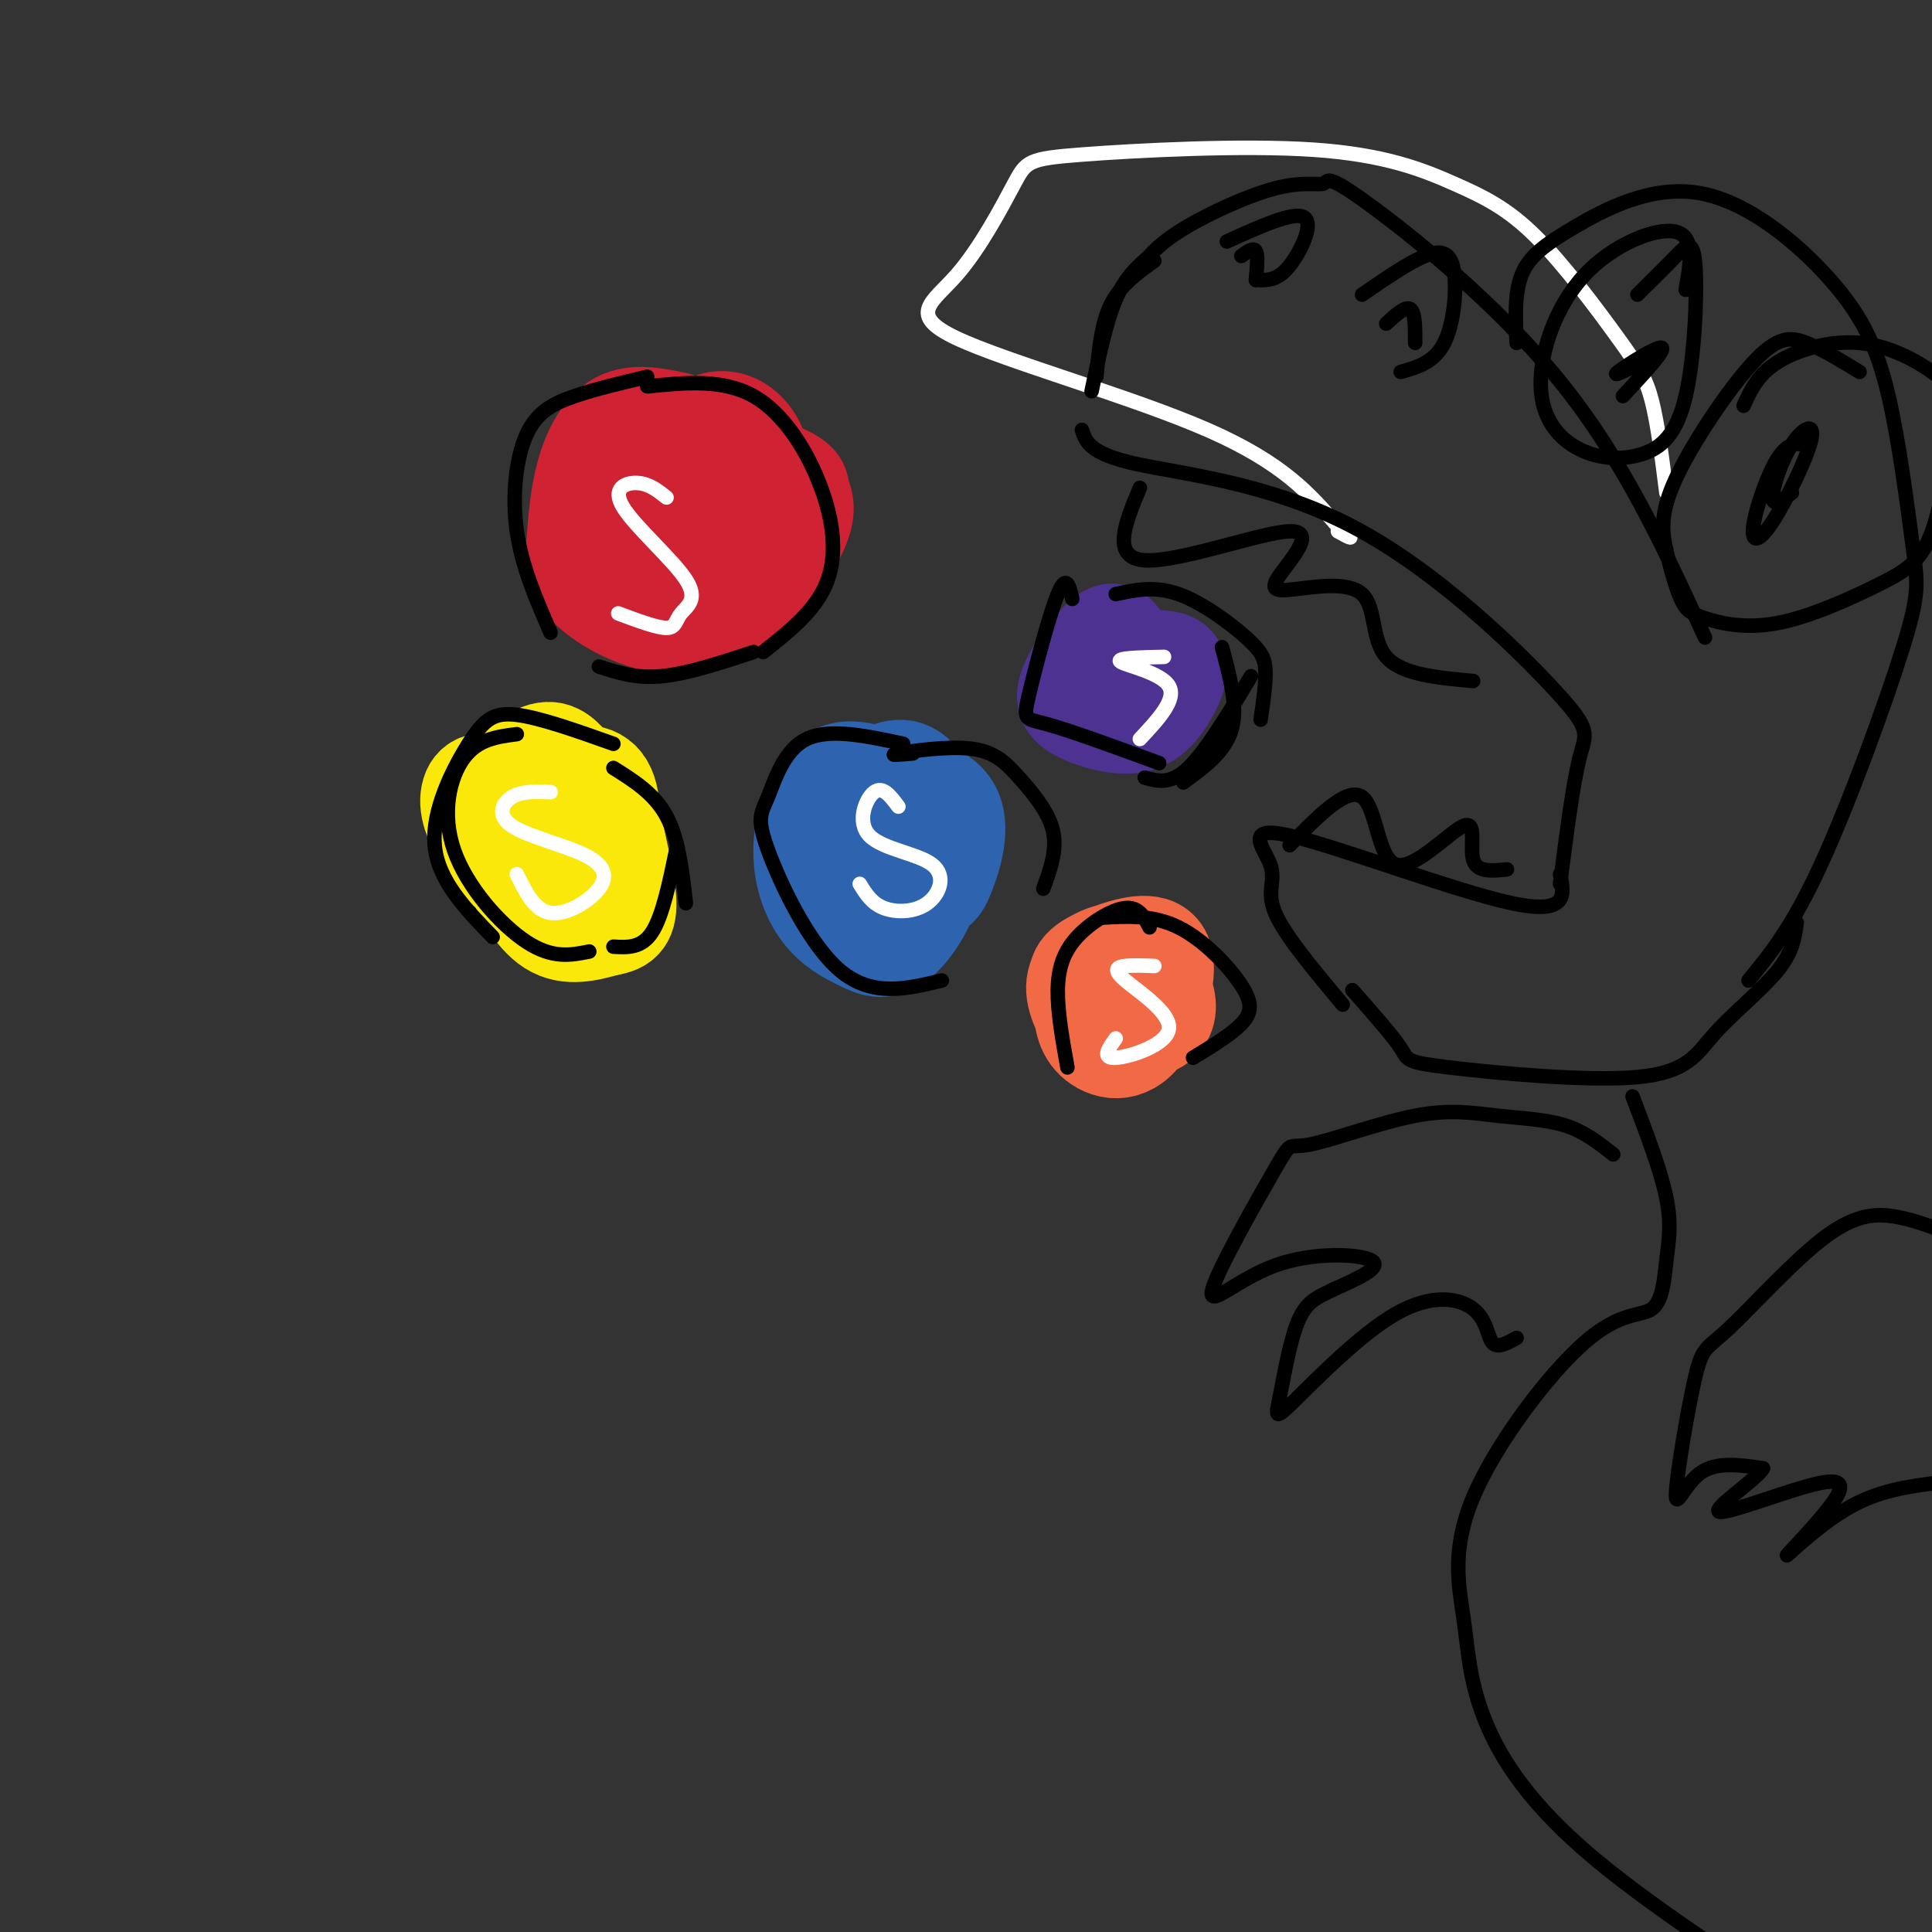 <svg viewBox='0 0 400 400' version='1.1' xmlns='http://www.w3.org/2000/svg' xmlns:xlink='http://www.w3.org/1999/xlink'><rect x="0" y="0" width="400" height="400" fill="#333333" stroke="none"/><g fill='none' stroke='rgb(255,255,255)' stroke-width='3' stroke-linecap='round' stroke-linejoin='round'><path d='M345,102c-0.890,-7.122 -1.780,-14.243 -3,-19c-1.220,-4.757 -2.771,-7.149 -7,-13c-4.229,-5.851 -11.136,-15.159 -17,-21c-5.864,-5.841 -10.686,-8.214 -17,-11c-6.314,-2.786 -14.119,-5.985 -29,-7c-14.881,-1.015 -36.838,0.154 -48,1c-11.162,0.846 -11.530,1.367 -14,6c-2.470,4.633 -7.044,13.376 -12,19c-4.956,5.624 -10.296,8.130 0,13c10.296,4.870 36.227,12.106 52,19c15.773,6.894 21.386,13.447 27,20'/><path d='M277,109c4.500,3.500 2.250,2.250 0,1'/></g>
<g fill='none' stroke='rgb(0,0,0)' stroke-width='3' stroke-linecap='round' stroke-linejoin='round'><path d='M353,132c-8.380,-18.324 -16.761,-36.649 -30,-53c-13.239,-16.351 -31.338,-30.729 -40,-37c-8.662,-6.271 -7.889,-4.433 -9,-4c-1.111,0.433 -4.107,-0.537 -10,1c-5.893,1.537 -14.684,5.582 -20,9c-5.316,3.418 -7.158,6.209 -9,9'/><path d='M224,89c0.780,2.447 1.560,4.893 11,7c9.440,2.107 27.541,3.874 45,13c17.459,9.126 34.278,25.611 42,34c7.722,8.389 6.349,8.683 5,14c-1.349,5.317 -2.675,15.659 -4,26'/><path d='M236,101c-3.030,7.263 -6.060,14.527 1,15c7.060,0.473 24.212,-5.843 30,-6c5.788,-0.157 0.214,5.845 -2,9c-2.214,3.155 -1.068,3.464 3,3c4.068,-0.464 11.057,-1.702 14,1c2.943,2.702 1.841,9.343 5,13c3.159,3.657 10.580,4.328 18,5'/><path d='M314,71c-0.230,-5.108 -0.460,-10.215 1,-14c1.460,-3.785 4.611,-6.247 11,-10c6.389,-3.753 16.016,-8.797 26,-7c9.984,1.797 20.326,10.433 27,18c6.674,7.567 9.681,14.063 12,24c2.319,9.937 3.952,23.313 5,31c1.048,7.687 1.513,9.685 -2,21c-3.513,11.315 -11.004,31.947 -17,45c-5.996,13.053 -10.498,18.526 -15,24'/><path d='M372,191c-0.404,3.040 -0.809,6.080 -4,10c-3.191,3.920 -9.170,8.719 -13,13c-3.830,4.281 -5.511,8.044 -16,9c-10.489,0.956 -29.785,-0.897 -39,-2c-9.215,-1.103 -8.347,-1.458 -10,-4c-1.653,-2.542 -5.826,-7.271 -10,-12'/><path d='M278,208c-6.033,-7.201 -12.067,-14.402 -14,-19c-1.933,-4.598 0.234,-6.593 -1,-10c-1.234,-3.407 -5.871,-8.225 4,-6c9.871,2.225 34.249,11.493 46,14c11.751,2.507 10.876,-1.746 10,-6'/><path d='M267,175c5.967,-6.107 11.933,-12.214 15,-10c3.067,2.214 3.234,12.748 7,14c3.766,1.252 11.129,-6.778 14,-8c2.871,-1.222 1.249,4.365 2,7c0.751,2.635 3.876,2.317 7,2'/><path d='M385,77c-3.867,-2.363 -7.735,-4.725 -11,-6c-3.265,-1.275 -5.928,-1.461 -11,4c-5.072,5.461 -12.554,16.570 -16,24c-3.446,7.430 -2.855,11.182 -2,15c0.855,3.818 1.974,7.704 3,10c1.026,2.296 1.958,3.003 5,4c3.042,0.997 8.194,2.283 15,1c6.806,-1.283 15.264,-5.135 21,-8c5.736,-2.865 8.748,-4.742 11,-11c2.252,-6.258 3.744,-16.898 4,-23c0.256,-6.102 -0.725,-7.667 -4,-10c-3.275,-2.333 -8.843,-5.436 -15,-6c-6.157,-0.564 -12.902,1.410 -17,4c-4.098,2.590 -5.549,5.795 -7,9'/><path d='M374,92c-1.919,-0.214 -3.839,-0.428 -6,3c-2.161,3.428 -4.565,10.497 -5,14c-0.435,3.503 1.099,3.439 4,-1c2.901,-4.439 7.169,-13.252 8,-17c0.831,-3.748 -1.776,-2.432 -4,1c-2.224,3.432 -4.064,8.981 -4,11c0.064,2.019 2.032,0.510 4,-1'/><path d='M349,60c0.992,-5.494 1.984,-10.987 -2,-12c-3.984,-1.013 -12.942,2.456 -19,9c-6.058,6.544 -9.214,16.164 -9,23c0.214,6.836 3.800,10.888 8,13c4.200,2.112 9.015,2.284 13,1c3.985,-1.284 7.140,-4.025 9,-12c1.860,-7.975 2.424,-21.186 2,-27c-0.424,-5.814 -1.835,-4.233 -4,-2c-2.165,2.233 -5.082,5.116 -8,8'/><path d='M340,75c-3.289,1.622 -6.578,3.244 -5,2c1.578,-1.244 8.022,-5.356 9,-5c0.978,0.356 -3.511,5.178 -8,10'/><path d='M338,227c2.933,7.707 5.865,15.415 7,21c1.135,5.585 0.472,9.049 0,13c-0.472,3.951 -0.752,8.391 -3,10c-2.248,1.609 -6.462,0.387 -14,7c-7.538,6.613 -18.398,21.059 -23,32c-4.602,10.941 -2.945,18.376 -2,25c0.945,6.624 1.177,12.437 4,20c2.823,7.563 8.235,16.875 21,28c12.765,11.125 32.882,24.062 53,37'/><path d='M381,420c8.833,6.167 4.417,3.083 0,0'/></g>
<g fill='none' stroke='rgb(207,34,51)' stroke-width='20' stroke-linecap='round' stroke-linejoin='round'><path d='M149,102c-2.750,-1.839 -5.500,-3.679 -9,-3c-3.500,0.679 -7.750,3.875 -9,7c-1.250,3.125 0.500,6.179 3,8c2.500,1.821 5.750,2.411 9,3'/><path d='M140,87c-4.333,-0.888 -8.666,-1.776 -12,0c-3.334,1.776 -5.668,6.216 -7,11c-1.332,4.784 -1.661,9.911 -2,14c-0.339,4.089 -0.687,7.140 4,11c4.687,3.860 14.408,8.528 23,6c8.592,-2.528 16.054,-12.251 19,-18c2.946,-5.749 1.377,-7.524 1,-9c-0.377,-1.476 0.440,-2.654 -6,-5c-6.440,-2.346 -20.137,-5.862 -28,-5c-7.863,0.862 -9.893,6.102 -11,9c-1.107,2.898 -1.291,3.455 -1,6c0.291,2.545 1.057,7.078 3,10c1.943,2.922 5.065,4.232 9,5c3.935,0.768 8.684,0.993 12,1c3.316,0.007 5.198,-0.204 8,-5c2.802,-4.796 6.524,-14.176 6,-21c-0.524,-6.824 -5.292,-11.093 -10,-10c-4.708,1.093 -9.354,7.546 -14,14'/></g>
<g fill='none' stroke='rgb(45,99,175)' stroke-width='20' stroke-linecap='round' stroke-linejoin='round'><path d='M189,164c-5.901,-3.007 -11.801,-6.014 -16,-4c-4.199,2.014 -6.695,9.050 -7,15c-0.305,5.950 1.581,10.813 4,14c2.419,3.187 5.373,4.697 8,6c2.627,1.303 4.929,2.399 8,0c3.071,-2.399 6.910,-8.293 8,-15c1.090,-6.707 -0.569,-14.227 -3,-18c-2.431,-3.773 -5.633,-3.799 -10,-1c-4.367,2.799 -9.899,8.422 -12,12c-2.101,3.578 -0.771,5.112 0,7c0.771,1.888 0.983,4.131 5,5c4.017,0.869 11.839,0.366 16,0c4.161,-0.366 4.662,-0.593 6,-4c1.338,-3.407 3.514,-9.994 1,-14c-2.514,-4.006 -9.718,-5.430 -14,-4c-4.282,1.430 -5.641,5.715 -7,10'/></g>
<g fill='none' stroke='rgb(77,50,146)' stroke-width='20' stroke-linecap='round' stroke-linejoin='round'><path d='M227,141c2.586,-1.730 5.172,-3.461 6,-5c0.828,-1.539 -0.100,-2.888 -1,-4c-0.900,-1.112 -1.770,-1.988 -4,0c-2.230,1.988 -5.818,6.840 -7,10c-1.182,3.160 0.043,4.629 3,6c2.957,1.371 7.647,2.645 11,2c3.353,-0.645 5.371,-3.209 7,-6c1.629,-2.791 2.870,-5.810 1,-7c-1.870,-1.190 -6.850,-0.551 -10,0c-3.150,0.551 -4.472,1.015 -5,2c-0.528,0.985 -0.264,2.493 0,4'/></g>
<g fill='none' stroke='rgb(250,232,11)' stroke-width='20' stroke-linecap='round' stroke-linejoin='round'><path d='M110,165c-4.345,-1.949 -8.689,-3.897 -11,-3c-2.311,0.897 -2.588,4.640 -1,8c1.588,3.360 5.041,6.336 8,8c2.959,1.664 5.422,2.014 8,-1c2.578,-3.014 5.269,-9.392 6,-13c0.731,-3.608 -0.498,-4.445 -2,-6c-1.502,-1.555 -3.278,-3.828 -7,-2c-3.722,1.828 -9.389,7.757 -11,12c-1.611,4.243 0.834,6.801 4,9c3.166,2.199 7.052,4.039 11,4c3.948,-0.039 7.956,-1.958 10,-6c2.044,-4.042 2.124,-10.209 0,-13c-2.124,-2.791 -6.450,-2.206 -10,0c-3.550,2.206 -6.323,6.035 -8,9c-1.677,2.965 -2.259,5.068 -1,9c1.259,3.932 4.360,9.695 8,12c3.640,2.305 7.820,1.153 12,0'/><path d='M126,192c2.954,-0.442 4.339,-1.547 4,-6c-0.339,-4.453 -2.401,-12.254 -3,-16c-0.599,-3.746 0.265,-3.438 -4,-4c-4.265,-0.563 -13.659,-1.996 -18,-2c-4.341,-0.004 -3.630,1.422 -4,4c-0.370,2.578 -1.820,6.308 0,9c1.820,2.692 6.910,4.346 12,6'/></g>
<g fill='none' stroke='rgb(242,105,70)' stroke-width='20' stroke-linecap='round' stroke-linejoin='round'><path d='M224,206c-0.065,3.304 -0.129,6.608 2,9c2.129,2.392 6.452,3.871 10,0c3.548,-3.871 6.319,-13.093 5,-17c-1.319,-3.907 -6.730,-2.500 -11,-1c-4.270,1.500 -7.399,3.094 -7,6c0.399,2.906 4.324,7.123 8,9c3.676,1.877 7.101,1.415 9,0c1.899,-1.415 2.272,-3.781 1,-7c-1.272,-3.219 -4.189,-7.290 -8,-8c-3.811,-0.710 -8.518,1.940 -10,5c-1.482,3.060 0.259,6.530 2,10'/></g>
<g fill='none' stroke='rgb(0,0,0)' stroke-width='3' stroke-linecap='round' stroke-linejoin='round'><path d='M127,154c-7.601,-2.702 -15.202,-5.405 -20,-6c-4.798,-0.595 -6.792,0.917 -10,6c-3.208,5.083 -7.631,13.738 -7,21c0.631,7.262 6.315,13.131 12,19'/><path d='M107,152c-4.054,0.518 -8.107,1.036 -11,5c-2.893,3.964 -4.625,11.375 -2,19c2.625,7.625 9.607,15.464 15,19c5.393,3.536 9.196,2.768 13,2'/><path d='M127,159c4.250,2.667 8.500,5.333 11,10c2.500,4.667 3.250,11.333 4,18'/><path d='M140,176c-1.417,6.833 -2.833,13.667 -5,17c-2.167,3.333 -5.083,3.167 -8,3'/><path d='M134,78c-5.310,1.256 -10.619,2.512 -15,4c-4.381,1.488 -7.833,3.208 -10,8c-2.167,4.792 -3.048,12.655 -2,20c1.048,7.345 4.024,14.173 7,21'/><path d='M134,80c7.821,-0.792 15.643,-1.583 22,2c6.357,3.583 11.250,11.542 14,19c2.750,7.458 3.357,14.417 1,20c-2.357,5.583 -7.679,9.792 -13,14'/><path d='M156,135c-6.833,2.250 -13.667,4.500 -19,5c-5.333,0.500 -9.167,-0.750 -13,-2'/><path d='M222,124c-0.607,-2.667 -1.214,-5.333 -3,-1c-1.786,4.333 -4.750,15.667 -6,21c-1.250,5.333 -0.786,4.667 4,6c4.786,1.333 13.893,4.667 23,8'/><path d='M231,123c4.036,-0.869 8.071,-1.738 13,0c4.929,1.738 10.750,6.083 14,9c3.250,2.917 3.929,4.405 4,7c0.071,2.595 -0.464,6.298 -1,10'/><path d='M253,134c1.667,6.167 3.333,12.333 2,17c-1.333,4.667 -5.667,7.833 -10,11'/><path d='M259,140c-4.667,7.750 -9.333,15.500 -13,19c-3.667,3.500 -6.333,2.750 -9,2'/><path d='M187,154c-7.633,-1.644 -15.266,-3.289 -20,-1c-4.734,2.289 -6.568,8.510 -8,12c-1.432,3.490 -2.463,4.247 0,11c2.463,6.753 8.418,19.501 15,25c6.582,5.499 13.791,3.750 21,2'/><path d='M189,156c-2.722,0.226 -5.445,0.453 -3,0c2.445,-0.453 10.057,-1.585 15,-1c4.943,0.585 7.215,2.888 10,6c2.785,3.112 6.081,7.032 7,11c0.919,3.968 -0.541,7.984 -2,12'/><path d='M238,192c-1.113,-2.137 -2.226,-4.274 -5,-4c-2.774,0.274 -7.208,2.958 -10,6c-2.792,3.042 -3.940,6.440 -4,11c-0.060,4.560 0.970,10.280 2,16'/><path d='M228,190c5.351,-0.315 10.702,-0.631 16,2c5.298,2.631 10.542,8.208 13,12c2.458,3.792 2.131,5.798 0,8c-2.131,2.202 -6.065,4.601 -10,7'/></g>
<g fill='none' stroke='rgb(255,255,255)' stroke-width='3' stroke-linecap='round' stroke-linejoin='round'><path d='M239,200c-2.175,-0.091 -4.351,-0.182 -6,0c-1.649,0.182 -2.772,0.636 0,3c2.772,2.364 9.439,6.636 9,10c-0.439,3.364 -7.982,5.818 -11,6c-3.018,0.182 -1.509,-1.909 0,-4'/><path d='M186,167c-1.615,-2.166 -3.229,-4.332 -5,-3c-1.771,1.332 -3.698,6.161 -1,9c2.698,2.839 10.022,3.689 13,6c2.978,2.311 1.609,6.084 -1,8c-2.609,1.916 -6.460,1.976 -9,1c-2.540,-0.976 -3.770,-2.988 -5,-5'/><path d='M114,164c-2.969,-0.118 -5.938,-0.235 -8,1c-2.062,1.235 -3.218,3.823 0,6c3.218,2.177 10.811,3.944 15,6c4.189,2.056 4.974,4.400 3,7c-1.974,2.600 -6.707,5.457 -10,5c-3.293,-0.457 -5.147,-4.229 -7,-8'/><path d='M138,103c-1.796,-1.428 -3.591,-2.856 -6,-3c-2.409,-0.144 -5.430,0.997 -3,5c2.430,4.003 10.311,10.867 13,15c2.689,4.133 0.185,5.536 -1,7c-1.185,1.464 -1.053,2.990 -3,3c-1.947,0.010 -5.974,-1.495 -10,-3'/><path d='M241,136c-5.044,0.111 -10.089,0.222 -9,1c1.089,0.778 8.311,2.222 10,5c1.689,2.778 -2.156,6.889 -6,11'/></g>
<g fill='none' stroke='rgb(0,0,0)' stroke-width='3' stroke-linecap='round' stroke-linejoin='round'><path d='M334,239c-2.985,-2.363 -5.969,-4.725 -10,-6c-4.031,-1.275 -9.108,-1.462 -14,-2c-4.892,-0.538 -9.598,-1.427 -17,0c-7.402,1.427 -17.502,5.170 -22,6c-4.498,0.830 -3.396,-1.253 -7,5c-3.604,6.253 -11.914,20.841 -13,25c-1.086,4.159 5.054,-2.111 13,-5c7.946,-2.889 17.699,-2.397 20,-1c2.301,1.397 -2.849,3.698 -8,6'/><path d='M276,267c-2.605,1.407 -5.119,1.926 -7,6c-1.881,4.074 -3.131,11.703 -4,16c-0.869,4.297 -1.357,5.262 3,1c4.357,-4.262 13.560,-13.751 21,-18c7.440,-4.249 13.119,-3.259 16,-1c2.881,2.259 2.966,5.788 4,7c1.034,1.212 3.017,0.106 5,-1'/><path d='M405,256c-3.933,-1.594 -7.866,-3.188 -12,-4c-4.134,-0.812 -8.468,-0.842 -15,4c-6.532,4.842 -15.261,14.557 -20,19c-4.739,4.443 -5.487,3.614 -7,10c-1.513,6.386 -3.792,19.989 -4,24c-0.208,4.011 1.655,-1.568 5,-4c3.345,-2.432 8.173,-1.716 13,-1'/><path d='M365,304c-1.240,2.296 -10.840,8.536 -9,9c1.840,0.464 15.120,-4.848 21,-6c5.880,-1.152 4.360,1.856 1,6c-3.360,4.144 -8.558,9.423 -8,9c0.558,-0.423 6.874,-6.550 13,-10c6.126,-3.450 12.063,-4.225 18,-5'/><path d='M238,53c-2.500,2.167 -5.000,4.333 -7,9c-2.000,4.667 -3.500,11.833 -5,19'/><path d='M239,54c-3.500,2.500 -7.000,5.000 -9,9c-2.000,4.000 -2.500,9.500 -3,15'/><path d='M282,61c4.810,-3.310 9.619,-6.619 13,-8c3.381,-1.381 5.333,-0.833 6,3c0.667,3.833 0.048,10.952 -2,15c-2.048,4.048 -5.524,5.024 -9,6'/><path d='M287,67c2.000,-1.833 4.000,-3.667 5,-3c1.000,0.667 1.000,3.833 1,7'/><path d='M254,50c6.956,-3.156 13.911,-6.311 16,-5c2.089,1.311 -0.689,7.089 -3,10c-2.311,2.911 -4.156,2.956 -6,3'/><path d='M257,53c1.250,-0.917 2.500,-1.833 3,-1c0.500,0.833 0.250,3.417 0,6'/></g>
</svg>